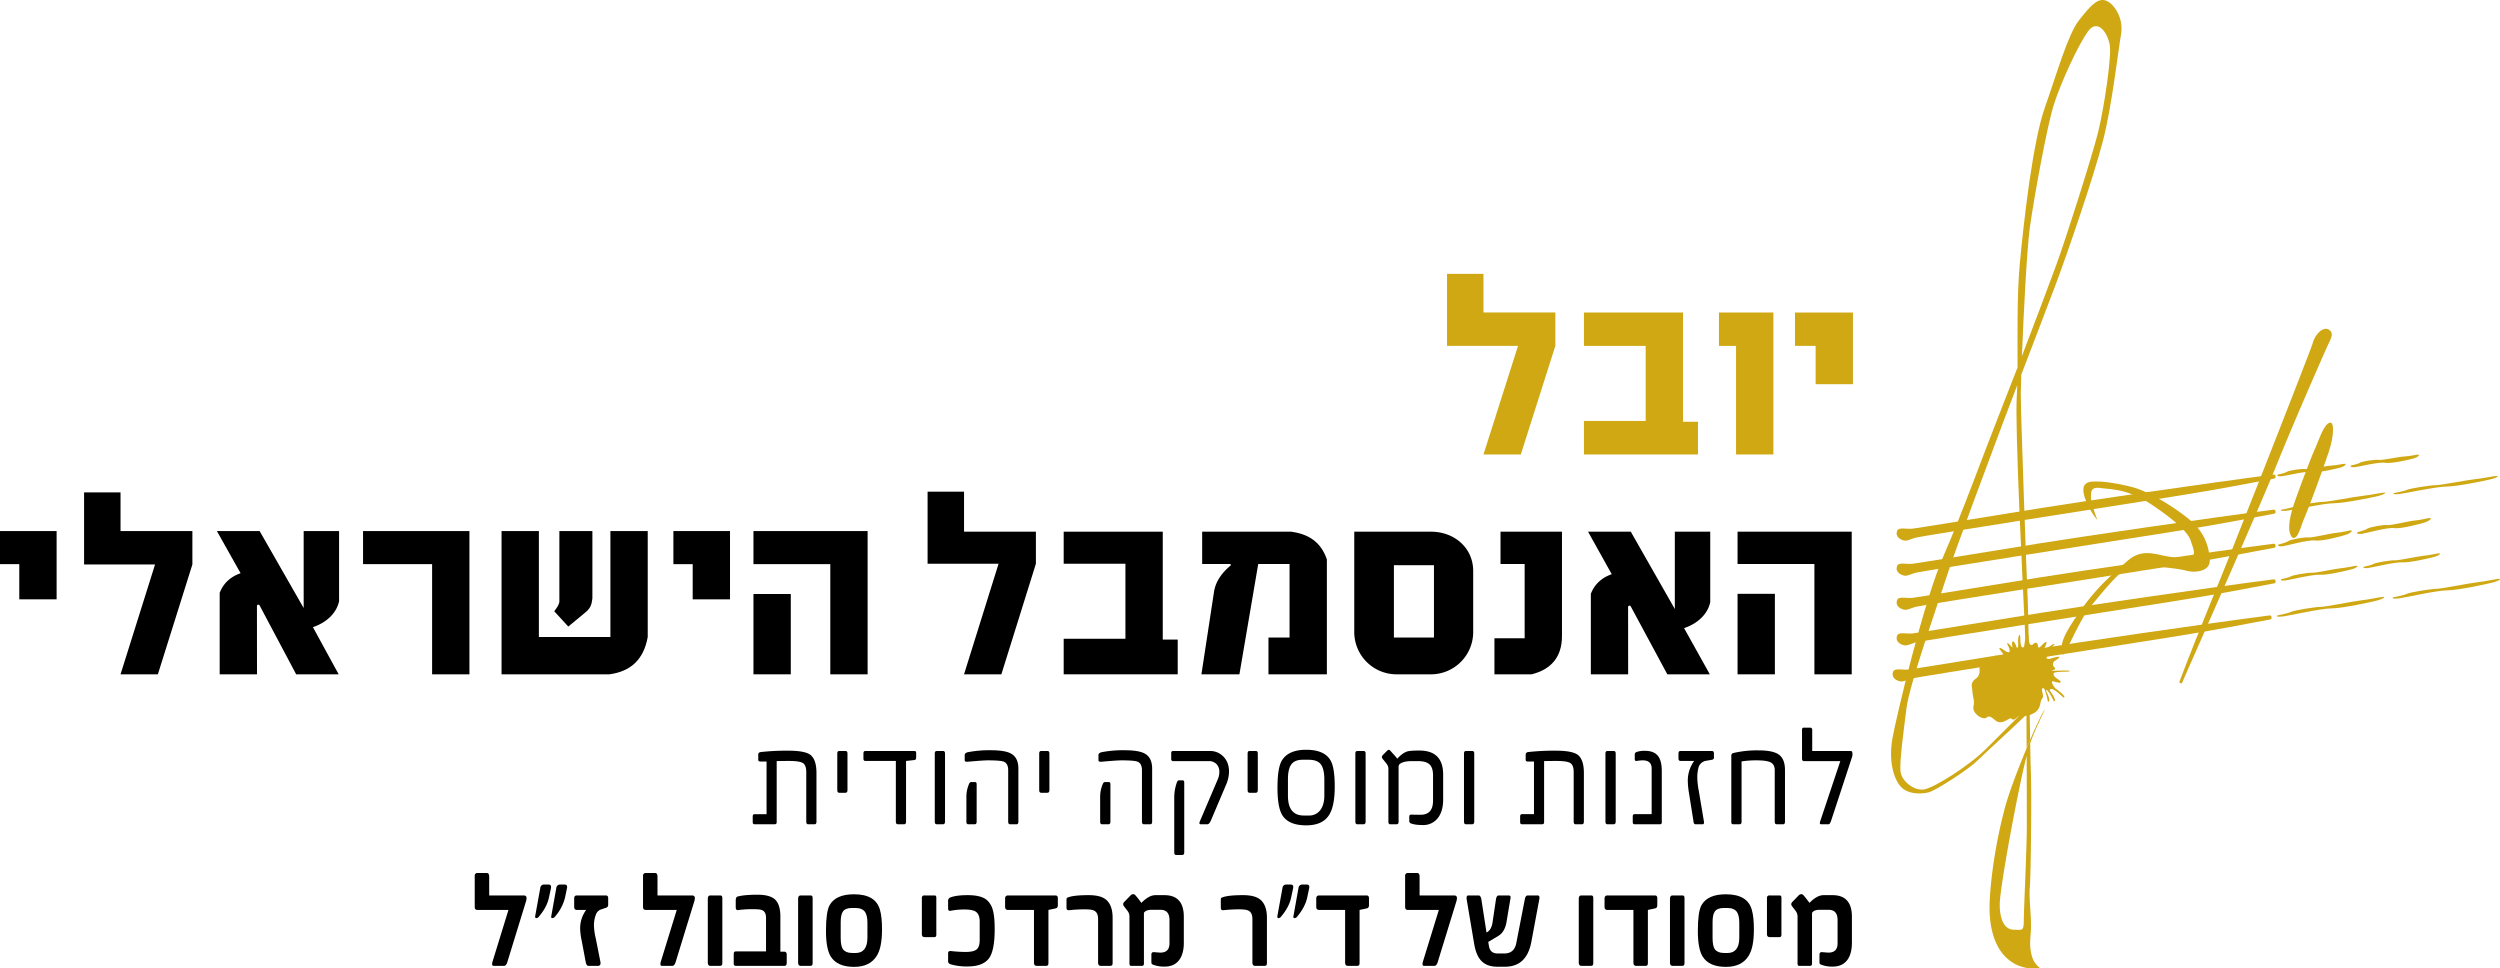 <svg xmlns="http://www.w3.org/2000/svg" width="2656.023" height="1028.874" viewBox="0 0 2656.023 1028.874"><g transform="translate(1568.262)"><path d="M907.369,448.977c3.9-.557,4.669,12.566-1.722,31.739s-21.3,59.65-25.564,69.236-6.892,23.691-12.782,21.3c-5.667-5.481-3.7-17.775,0-30.89,2.385-8.454,19.329-53.766,23.594-62.865,4.5-9.61,9.59-27.54,16.475-28.523Z" fill="#cfa814" fill-rule="evenodd"/><path d="M747.312,723.915a1.524,1.524,0,0,0,2.818,1.158c28.435-64.478,85.014-193.187,99.6-229.445,19.706-49,52.193-122.495,54.856-128.353s6.391-11.717,3.2-15.445c-4.174-4.869-9.587-1.6-12.249,1.065a26.5,26.5,0,0,0-6.924,12.25c-1.6,5.858-78.8,202.812-100.126,255.108C768.24,669.89,755.415,702.569,747.312,723.915Z" fill="#cfa814" fill-rule="evenodd"/><path d="M843.867,658.066c1.947-.354,1.43-4.511-.533-4.261-69.9,8.931-208.764,29.351-247.345,35.579-52.137,8.417-130.256,21.2-136.649,21.94s-14.932-2.088-16.475,2.573c-2.016,6.088,3.58,9.035,7.236,9.941s6.593-1.272,12.435-2.928,216.009-34.67,271.806-43.405c52.959-8.291,87.06-15.361,109.525-19.44Z" fill="#cfa814" fill-rule="evenodd"/><path d="M660.125,552.615s-7.026-17.733-6.924-23.966c.1-6.274-.533-11.717,10.652-10.119s28.76.533,55.389,18.641,37.281,29.292,39.944,37.281,5.858,15.445.533,17.043-17.575,1.6-31.422-1.6-24.688-4.422-36.748,6.391c-15.445,13.847-31.955,27.162-50.063,53.258-7.609,10.965-18.108,26.1-19.173,35.683s1.065,13.315,4.261,6.924S643.615,655.4,651.6,645.817s30.89-38.346,37.814-39.944,9.054-6.924,27.162-4.793,30.89,3.2,38.346,5.326,25.564,1.6,24.5-12.249-5.326-29.292-23.434-43.672-42.607-28.76-59.117-33.02-30.357-5.858-35.683-5.858-15.33-1.193-16.028,7.879c-.545,7.085,4.311,16.088,6.974,21.414a75.8,75.8,0,0,0,7.989,11.717Z" fill="#cfa814" fill-rule="evenodd"/><path d="M610.152,712.827c8.408-1.683,3.712-4.209,3.712-4.209-2.624-4.072.705-6.394.705-6.394,14.171-8.565-5.531-2.134-5.531-2.134-5.066.109-2.177-2.956-2.177-2.956,4.583-2.726,2.862-4.19,2.862-4.19-.94-4.484,3.24-6.452,3.24-6.452,5.348-6.495-6.7,2.4-6.7,2.4-3.342,1.574-2.946.44-2.946.44,6.5-12.152-.956-5.236-.956-5.236-5.348,6.5-5.429,2.744-5.429,2.744-.593-7.868-5.95-1.747-5.95-1.747-4.6,1.974-4.016-10.048-4.016-10.048-3.039-3.69-4.807,12.113-4.807,12.113-4.559,3.853-4.024-10.421-4.024-10.421-1.419-7.1-2.446,4.181-2.446,4.181,1.057,9.736-1.539,6.789-1.539,6.789-1.371-4.851-3.084-5.94-3.084-5.94-2.995-1.81-1.128,6.406-1.128,6.406-8.22-9.208-5.131-2.892-5.131-2.892,5.748,11.888-2.394,6.431-2.394,6.431-11.569-8.007-4.2.843-4.2.843a9.318,9.318,0,0,1,1.966,2.778,25.812,25.812,0,0,0-3.719,2.42c-.293.22-.583.4-.873.585-5.632-3.54-4.858-.366-4.858-.366a18.044,18.044,0,0,1,3.531,1.1c-5.35,2.5-9.9-.361-11.277,2.125-1.567,2.821-8.148,2.194-8.148,5.328v5.955a9.472,9.472,0,0,1-3.447,8.149c-2.194,1.567-5.641,4.074-4.7,9.4s0,3.448,1.567,11.283-.767,8.984.313,12.85c1.655,5.92,10.656,10.969,13.79,8.149s6.043.592,9.8,3.412c5.36,4.02,11.195-.592,14.329-2.159s2.567,2.973,6.641-.161a47.964,47.964,0,0,1,4.21-2.952,28.688,28.688,0,0,0,2.9-.228c.2.042,1.369-.055,1.59,0,5.015,1.254,12.277-3.2,13.8-4.807,4.789-5.049,3.222-10.691,5.729-13.2,2.7-2.7-1.968-10.307.539-10.934a2.079,2.079,0,0,1,1.412.011c2.6,5.367,4.169,14.245,4.169,14.245,4.22-.091-2.375-12.334-2.375-12.334,2.5-1.555,8.7,11.824,8.7,11.824,4.216-.091-4.475-11.539-4.475-11.539,1.137-6.031,14.519,7.568,14.519,7.568,5.063-.109-8.659-9.948-8.659-9.948-6.954-9.235-1.419-7.1-1.419-7.1,12.753,3.854,5.022-1.986,5.022-1.986-6.84-3.981-5.208-6.643-5.208-6.643-.887-1.858,15.582-1.838,15.582-1.838C637.149,711.5,610.152,712.827,610.152,712.827Z" fill="#cfa814"/><path d="M851.323,653.806c-2.13,1.6,1.6,1.6,6.391,1.065s39.944-8.521,51.128-8.521,43.139-6.924,49-8.521,8.521-3.728,5.858-3.728-13.847,2.663-23.434,3.728-37.281,6.924-43.139,6.924S868.9,648.48,865.7,650.078,851.323,653.806,851.323,653.806Z" fill="#cfa814" fill-rule="evenodd"/><path d="M974.35,634.633c-2.13,1.6,1.6,1.6,6.391,1.065s39.944-8.521,51.128-8.521,43.139-6.924,49-8.521,8.521-3.728,5.859-3.728-13.847,2.663-23.434,3.728-37.281,6.924-43.139,6.924-28.227,3.728-31.423,5.326S974.35,634.633,974.35,634.633Z" fill="#cfa814" fill-rule="evenodd"/><path d="M848.128,619.72c1.947-.353,1.43-4.511-.533-4.261-69.9,8.931-208.764,29.351-247.345,35.579-52.137,8.417-130.256,21.2-136.649,21.94s-14.932-2.088-16.475,2.573c-2.016,6.088,3.58,9.035,7.236,9.941s6.593-1.272,12.435-2.928S682.806,647.9,738.6,639.16c52.959-8.291,87.06-15.361,109.525-19.44Z" fill="#cfa814" fill-rule="evenodd"/><path d="M855.378,615.313c-1.606,1.491,1.013,1.671,4.417,1.371s28.644-6.575,36.5-6.035,30.78-4.827,35-6.138,6.242-3.308,4.371-3.437-9.91,1.989-16.718,2.589-26.664,5.109-30.78,4.827-20.085,2.358-22.439,3.8-10.357,3.026-10.357,3.026Z" fill="#cfa814" fill-rule="evenodd"/><path d="M943.119,602.118c-1.606,1.491,1.013,1.671,4.417,1.371s28.644-6.575,36.5-6.035,30.78-4.827,35-6.138,6.242-3.308,4.371-3.437-9.91,1.989-16.718,2.589-26.664,5.109-30.78,4.827-20.085,2.358-22.439,3.8-10.357,3.026-10.357,3.026Z" fill="#cfa814" fill-rule="evenodd"/><path d="M848.128,581.907c1.947-.353,1.43-4.511-.533-4.261-69.9,8.931-208.764,29.351-247.345,35.579-52.137,8.417-130.256,21.2-136.649,21.94s-14.932-2.088-16.475,2.573c-2.016,6.088,3.58,9.035,7.236,9.941s6.593-1.272,12.435-2.928,216.009-34.67,271.806-43.405c52.959-8.291,87.06-15.361,109.525-19.44Z" fill="#cfa814" fill-rule="evenodd"/><path d="M852.6,578.4c-1.7,1.878.735,2.237,3.964,2s27.692-7.268,34.987-6.192,29.469-4.878,33.6-6.4,6.275-4.041,4.538-4.3-9.544,2.14-16,2.607S888.04,571.565,884.218,571s-19.128,2.146-21.52,3.921-10.1,3.478-10.1,3.478Z" fill="#cfa814" fill-rule="evenodd"/><path d="M936.535,565.237c-1.7,1.878.735,2.237,3.964,2s27.692-7.268,34.987-6.192,29.469-4.878,33.6-6.4,6.275-4.041,4.538-4.3-9.544,2.14-16,2.607-25.648,5.441-29.469,4.878-19.128,2.146-21.52,3.921-10.1,3.478-10.1,3.478Z" fill="#cfa814" fill-rule="evenodd"/><path d="M848.128,545.691c1.947-.353,1.43-4.511-.533-4.261-69.9,8.931-208.764,29.351-247.345,35.579-52.137,8.417-130.256,21.2-136.649,21.94s-14.932-2.088-16.475,2.573c-2.016,6.088,3.58,9.035,7.236,9.941s6.593-1.272,12.435-2.928,216.009-34.67,271.806-43.405c52.959-8.291,87.06-15.361,109.525-19.44Z" fill="#cfa814" fill-rule="evenodd"/><path d="M855.567,541.535c-2.071,1.477,1.553,1.477,6.212.985s38.824-7.877,49.694-7.877,41.93-6.4,47.624-7.877,8.282-3.446,5.694-3.446-13.459,2.462-22.777,3.446-36.236,6.4-41.93,6.4-27.435,3.446-30.541,4.923-13.977,3.446-13.977,3.446Z" fill="#cfa814" fill-rule="evenodd"/><path d="M975.144,523.811c-2.071,1.477,1.553,1.477,6.212.985s38.824-7.877,49.694-7.877,41.93-6.4,47.624-7.877,8.282-3.446,5.694-3.446-13.459,2.462-22.777,3.446-36.235,6.4-41.93,6.4-27.435,3.446-30.541,4.923-13.977,3.446-13.977,3.446Z" fill="#cfa814" fill-rule="evenodd"/><path d="M848.128,508.41c1.947-.353,1.43-4.511-.533-4.261-69.9,8.931-208.764,29.351-247.345,35.579-52.137,8.417-130.256,21.2-136.649,21.94s-14.932-2.088-16.475,2.573c-2.016,6.088,3.58,9.035,7.236,9.941s6.593-1.272,12.435-2.928S682.806,536.585,738.6,527.85c52.959-8.291,87.06-15.361,109.525-19.44Z" fill="#cfa814" fill-rule="evenodd"/><path d="M851.763,504.157c-1.606,1.655.635,2.043,3.623,1.917s25.738-5.848,32.458-4.683,27.333-3.638,31.178-4.9,5.88-3.491,4.28-3.769-8.863,1.685-14.841,1.938-23.812,4.249-27.332,3.638-17.721,1.438-19.966,2.982-9.4,2.881-9.4,2.881Z" fill="#cfa814" fill-rule="evenodd"/><path d="M929.6,494.453c-1.606,1.655.635,2.043,3.623,1.917s25.738-5.848,32.458-4.683,27.333-3.638,31.178-4.9,5.88-3.491,4.28-3.769-8.863,1.685-14.841,1.938-23.812,4.249-27.332,3.638-17.721,1.438-19.966,2.982-9.4,2.881-9.4,2.881Z" fill="#cfa814" fill-rule="evenodd"/><path d="M668.114.324c-8.521-2.13-15.978,6.391-27.694,21.3S616.986,78.081,604.2,114.3s-22.369,120.364-26.629,166.167c-3.144,33.8-2.229,76.877-2.389,109.978-5.18,13.408-10.478,26.984-15.719,40.211C537.1,487.107,517.925,541.43,496.622,590.428S446.559,760.855,442.3,784.289s1.065,42.607,8.521,51.128,21.3,8.521,29.825,6.391,43.672-25.564,51.128-33.02c6.244-6.244,40.119-37.132,52.848-49.515q-.026-3.245-.054-6.475l-42.143,42.143c-19.173,19.173-55.389,41.542-66.041,43.672s-24.5-8.521-25.564-19.173,3.2-41.542,6.391-67.106S491.3,639.426,499.817,612.8s46.867-128.886,59.65-162.971c3.84-10.241,9.317-24.619,15.444-40.646-.123,4.3-.292,8.3-.532,11.886-2.13,31.955,6.391,200.252,8.521,244.989.849,17.819,1.359,51.357,1.666,86.743L588,749.361c-.636-45.375-1.272-97.214-1.908-109.935-1.065-21.3-7.456-198.122-7.456-220.49,0-4.021.173-11.323.48-20.756l-.049.128.057-.364-.007.236c13.4-35.014,28.721-74.864,36.8-96.412C628.7,267.681,656.4,186.728,665.984,149.447s15.978-94.8,19.173-112.908S676.636,2.454,668.114.324Zm-7.456,140.6c-6.391,25.564-34.085,112.908-44.737,141.668-7.4,19.986-20.979,56.437-36.08,95.761,1.815-45.975,5.368-114.356,8.386-136.238,4.261-30.89,18.108-107.582,25.564-131.016s25.564-62.845,36.216-77.757,22.369,3.2,23.434,17.043-6.391,64.975-12.782,90.539Z" fill="#cfa814"/><path d="M589.292,754.464c3.2-4.261,7.456-13.847,7.456-13.847L588,749.361q.046,3.246.091,6.444a17.676,17.676,0,0,0,1.2-1.34Z" fill="#cfa814"/><path d="M561.6,858.851c-9.586,36.216-14.677,72.226-15.978,98-1.312,26,4.261,50.063,20.238,62.845a40.625,40.625,0,0,0,33.02,8.521,23.049,23.049,0,0,1-8.521-12.782c-2.13-8.521-2.13-11.717-1.065-25.564s-2.13-34.085-1.065-46.867,2.13-98,1.065-124.625c-.222-5.557-.445-15.671-.667-28.375,2.794-9.033,9.593-23.327,15.435-35.86-1.131-.565-12.511,24.808-15.5,31.9l-3.712,8.879C575.83,816.694,566.113,841.79,561.6,858.851Zm23.434,19.173c0,23.434-3.2,88.409-3.2,100.126s-2.13,9.586-10.652,9.586-14.912-8.521-14.912-26.629,19.173-120.364,27.694-154.45c.3-1.205.607-2.391.916-3.567C585.031,838.269,585.031,868.368,585.031,878.024Z" fill="#cfa814"/><path d="M584.621,759.273c.095,11.944.168,24,.224,35.644,1.257-3.035,2.5-6,3.712-8.879-.154-9.145-.308-19.432-.461-30.233C587.265,756.674,586.082,757.851,584.621,759.273Z" fill="#cfa814"/></g><g transform="translate(1301.12 -382.928)"><path d="M1997.784,1165.952h39.648v-76.174h-61.575v35.478h21.927Z" transform="translate(-1369.972 -374.846)" fill="#cfa814"/><path d="M1952.9,1240.6V1089.778h-57.821v35.478h18.173V1240.6Z" transform="translate(-1369.972 -374.846)" fill="#cfa814"/><path d="M1644.92,1089.778v-41.059H1606.2v76.537h75.411L1644.92,1240.6h39.654l36.687-115.349v-35.478Z" transform="translate(-1369.972 -374.846)" fill="#cfa814"/><path d="M1751.655,1240.6h121.139V1205.84h-15.881V1089.778H1751.655v35.478h65.592v79.722h-65.592Z" transform="translate(-1369.972 -374.846)" fill="#cfa814"/></g><g transform="translate(1301.12 -382.928)"><path d="M1914.842,1322.642v34.3h81.642v117.234h39.648V1322.642Z" transform="translate(-1369.972 -374.846)"/><path d="M70.448,947.8H-23.924v34.3H5.567a.965.965,0,0,1,.593,1.719c-10.564,8.9-15.844,18.045-17.425,27.372l-13.46,88.142H15.651L35.631,982.1H68.91v78.154h-22.4v39.079h62.048V977.322C102.943,960.687,91.4,950.579,70.448,947.8Z"/><path d="M358.339,1058.517V947.8h-65.3v34.3h25.646v78.941H286.594v38.292h39.512c20.19-5.1,32.255-17.788,32.233-40.814Z"/><rect width="39.652" height="85.524" transform="translate(544.874 1013.807)"/><path d="M1914.842,1586.5h81.642v117.035h39.648V1551.329h-121.29Z" transform="translate(-2415.488 -604.205)"/><path d="M1829.789,1586.5h20.5v37.383h39.648v-72.556h-60.149Z" transform="translate(-2415.488 -604.205)"/><path d="M-652.621,1059.68h-75.991V947.125h-39.652v152.207h114.536c21.509-2.874,36.283-14.543,40.76-39.653V947.125h-39.653Z"/><path d="M1500.077,1586.5h73.37v117.035H1613.1V1551.329H1500.077Z" transform="translate(-2415.488 -604.205)"/><path d="M1114.368,1586.5h20.492v37.383h39.652v-72.556h-60.144Z" transform="translate(-2415.488 -604.205)"/><rect width="39.652" height="85.324" transform="translate(-500.642 1014.008)"/><path d="M389,1013.807v85.524H428.65l-.068-71.474a1.493,1.493,0,0,1,2.79-.742l38.887,72.216h45.156l-27.354-49.064c14.93-5.036,25.211-15.255,27.789-27.614V947.8H478.229v82.116c0,.061.031.082,0,.028L431.441,947.8H386.026l25.183,45.156c-10.549,3.713-18.159,10.452-22.211,20.854Z"/><path d="M-978.5,1028.867c0,.062.031.082,0,.028l-46.788-81.772h-45.415l25.183,44.785c-10.549,3.713-18.159,10.452-22.211,20.855v86.568h39.652l-.068-72.518a1.493,1.493,0,0,1,1.109-1.445,1.493,1.493,0,0,1,1.681.7l38.887,73.26h45.156l-27.354-50.109c14.93-5.036,25.211-15.255,27.789-27.614V947.123H-978.5Z"/><path d="M1054.334,1356.683h75.409l-36.687,117.494h39.652l36.689-117.494v-34.041h-76.34v-42.5h-38.722Z" transform="translate(-1369.972 -374.846)"/><path d="M1318.761,1586.807v-35.478h-76.34V1510.27H1203.7v76.537h75.409l-36.687,116.73h39.652Z" transform="translate(-2415.488 -604.205)"/><path d="M1264.52,1436.4h-65.6v37.773h121.143v-36.91h-15.89V1322.642H1198.921v34.041h65.6Z" transform="translate(-1369.972 -374.846)"/><path d="M219.223,947.8H137.664v106.743a44.924,44.924,0,0,0,44.792,44.792h36.768a44.924,44.924,0,0,0,44.792-44.792v-64.99c0-24.635-20.156-41.752-44.792-41.752Zm3.109,112.457H179.781V983.4h42.551Z"/><path d="M-706.836,1022.43c-.811,4.126-3.338,6.932-5.457,9.894l14.923,16.276,17.157-14.2c6.494-5.065,7.644-8.782,8.456-15.87V947.124h-35.079Z"/></g><g transform="translate(1480.261 -206.168)"><path d="M-655.1,1079.75q0,2.15-2.368,2.152h-21.022q-2.082,0-2.081-2.312v-5.978q0-2.471,2.081-2.471h12.628v-55.883h-6.314q-2.512,0-2.511-1.913v-5.58q0-2.232,2.8-2.63a249.14,249.14,0,0,1,29.129-1.436q17.148,0,23.174,4.226,6.743,4.943,6.744,19.451v51.738q0,2.791-2.152,2.789h-6.529q-2.152,0-2.152-2.789v-52.695q0-7.175-3.444-9.486t-14.78-2.312q-8.682,0-13.2.159Z"/><path d="M-579.889,1045.63q0,2.791-2.153,2.79h-6.6q-2.083,0-2.081-2.79v-39.142q0-2.471,2.081-2.472h6.744q2.007,0,2.009,2.631Z"/><path d="M-506.906,1011.192q0,2.312-2.08,2.471l-8.681.957v64.493q0,2.791-2.01,2.79h-6.673q-2.152,0-2.152-2.79v-64.493H-560.86q-2.081,0-2.08-2.392v-5.9q0-2.311,2.08-2.312h52.16q1.793,0,1.794,1.994Z"/><path d="M-476.251,1079.112q0,2.791-2.225,2.79h-6.6q-2.081,0-2.08-2.79v-72.624q0-2.471,2.225-2.472h6.6q2.081,0,2.081,2.631Z"/><path d="M-398.317,1079.112q0,2.791-2.08,2.79H-407q-2.152,0-2.153-2.79v-54.688q0-7.013-4.591-9.008-3.659-1.435-16.86-1.435-5.167,0-21.166,1.435-3.587.4-3.587-1.594v-5.58q0-2.071,3.444-2.95a119.647,119.647,0,0,1,23.749-2.071q15.425,0,21.739,3.427,8.107,4.226,8.107,16.182Zm-44.34,0q0,2.791-2.223,2.79h-6.6q-2.081,0-2.08-2.79v-26.627a34.5,34.5,0,0,1,2.8-13.393q.861-2.071,2.366-2.071h4.09q1.65,0,1.65,2.471Z"/><path d="M-365.367,1045.63q0,2.791-2.153,2.79h-6.6q-2.083,0-2.081-2.79v-39.142q0-2.471,2.081-2.472h6.744q2.007,0,2.009,2.631Z"/><path d="M-256.206,1079.112q0,2.791-2.08,2.79h-6.6q-2.152,0-2.153-2.79v-54.688q0-7.013-4.591-9.008-3.659-1.435-16.86-1.435-5.167,0-21.166,1.435-3.587.4-3.587-1.594v-5.58q0-2.071,3.444-2.95a119.647,119.647,0,0,1,23.749-2.071q15.425,0,21.739,3.427,8.107,4.226,8.107,16.182Zm-44.34,0q0,2.791-2.223,2.79h-6.6q-2.081,0-2.08-2.79v-26.627a34.5,34.5,0,0,1,2.8-13.393q.861-2.071,2.366-2.071h4.09q1.65,0,1.65,2.471Z"/><path d="M-177.626,1039.81l-16.142,38.026q-1.795,4.064-3.8,4.065h-6.888q-2.367,0-1.076-3.109l18.942-44.4a20.01,20.01,0,0,0,1.793-8.131,11.581,11.581,0,0,0-3.013-8.291,11.09,11.09,0,0,0-8.466-3.189h-37.595q-2.083,0-2.081-2.392v-6.059q0-2.311,2.081-2.312h38.958a19.411,19.411,0,0,1,14.492,6.059q5.883,6.06,5.884,16.024a35.934,35.934,0,0,1-3.086,13.712Zm-44.483,71.906q0,2.789-2.223,2.791h-6.313q-2.083,0-2.081-2.791V1053.2a47.633,47.633,0,0,1,2.655-15.386q.861-2.629,2.368-2.63h3.658q1.938,0,1.937,2.311Z"/><path d="M-143.959,1045.63q0,2.791-2.153,2.79h-6.6q-2.083,0-2.081-2.79v-39.142q0-2.471,2.081-2.472h6.744q2.007,0,2.009,2.631Z"/><path d="M-62.221,1041.723q0,21.206-6.17,30.532-6.96,10.764-24.106,10.763h-.143q-18.368,0-25.183-10.6-5.239-8.449-5.238-29.178,0-20.405,4.233-28.3,6.743-12.2,26.188-12.2h.143q19.515,0,25.972,11.56,4.3,7.653,4.3,27.423Zm-11.049,9.647v-16.981q0-11.877-4.233-16.82-3.874-4.226-12.339-4.226h-6.529q-7.894,0-11.551,4.384-4.019,4.945-4.019,16.024v17.777q0,21.046,16.789,21.046h5.31a14.484,14.484,0,0,0,12.233-5.7q4.339-5.7,4.34-15.5Z"/><path d="M-29.415,1079.112q0,2.791-2.225,2.79h-6.6q-2.081,0-2.08-2.79v-72.624q0-2.471,2.225-2.472h6.6q2.081,0,2.081,2.631Z"/><path d="M52.968,1055.435q0,12.914-5.883,20.089a19.284,19.284,0,0,1-15.713,7.175q-8.393,0-12.7-1.754a2.7,2.7,0,0,1-1.722-2.471v-4.7q0-2.471,3.086-2.153,2.007.162,8.967.161,13.2,0,13.2-14.987v-26.946q0-8.687-4.376-12.117-3.732-2.947-11.91-2.949H20.037q-8.252,0-12.054,2.311a3.941,3.941,0,0,0-2.368,3.588v58.434q0,2.791-2.223,2.79h-6.6q-2.009,0-2.009-2.79v-56.441a8.482,8.482,0,0,0-2.081-5.263l-3.085-3.906a7.154,7.154,0,0,1-1.794-2.791,4.57,4.57,0,0,1,1.794-3.108l3.229-3.269q1.576-1.593,2.368-1.594.716,0,1.866,1.276l2.368,2.631a55.154,55.154,0,0,1,4.734,5.58q5.525-6.058,10.691-7.732,3.371-.957,12.771-.957,25.324,0,25.325,25.589Z"/><path d="M85.99,1079.112q0,2.791-2.225,2.79h-6.6q-2.081,0-2.08-2.79v-72.624q0-2.471,2.225-2.472h6.6q2.081,0,2.081,2.631Z"/><path d="M160.21,1079.75q0,2.15-2.368,2.152H136.821q-2.081,0-2.08-2.312v-5.978q0-2.471,2.08-2.471h12.627v-55.883h-6.313q-2.512,0-2.511-1.913v-5.58q0-2.232,2.8-2.63a249.163,249.163,0,0,1,29.129-1.436q17.146,0,23.174,4.226,6.743,4.943,6.744,19.451v51.738q0,2.791-2.152,2.789h-6.529q-2.152,0-2.152-2.789v-52.695q0-7.175-3.445-9.486t-14.78-2.312q-8.681,0-13.2.159Z"/><path d="M236.281,1079.112q0,2.791-2.225,2.79h-6.6q-2.081,0-2.08-2.79v-72.624q0-2.471,2.225-2.472h6.6q2.081,0,2.081,2.631Z"/><path d="M285.229,1079.75a1.872,1.872,0,0,1-2.081,2.152H256.386q-2.009,0-2.009-2.312v-5.978q0-2.471,2.009-2.471h18.08v-48.469q0-8.689-9.4-8.69a32.336,32.336,0,0,0-5.452.478q-3.086.638-3.085-1.435v-4.943a2.852,2.852,0,0,1,1.793-2.949,25.711,25.711,0,0,1,9.112-1.276q9.111,0,13.453,5.062t4.341,16.622Z"/><path d="M340.636,1010.712a2.317,2.317,0,0,1-2.08,2.631l-6.315,1.116a9.894,9.894,0,0,0-7.963,7.015,41.154,41.154,0,0,0-1.292,11.8,83.082,83.082,0,0,0,1.578,13.233l5.453,32.445q.429,2.951-1.435,2.95h-7.1a2.275,2.275,0,0,1-2.439-2.312l-4.878-30.691a86.341,86.341,0,0,1-1.292-12.676,35.562,35.562,0,0,1,6.744-21.6H305.336q-2.367,0-2.368-2.631v-5.341q0-2.631,2.225-2.631h33.218q2.224,0,2.225,2.631Z"/><path d="M416.132,1079.112q0,2.791-2.08,2.79h-6.6q-2.224,0-2.225-2.79v-54.688q0-5.9-4.089-8.17T386,1013.981a97.879,97.879,0,0,0-16,1.116v64.015q0,2.791-2.225,2.79h-6.6q-2.081,0-2.08-2.312v-70.471a2.8,2.8,0,0,1,2.225-2.949,109.875,109.875,0,0,1,26.9-2.791q15.568,0,21.739,4.744t6.17,16.3Z"/><path d="M487.537,1009.916l-22.314,67.92q-1.363,4.064-2.8,4.065h-7.677q-2.3,0-1.292-2.95l21.452-64.173H436.237q-2.009,0-2.009-2.791V981.856a3.133,3.133,0,0,1,.5-2.153,2.346,2.346,0,0,1,1.651-.478h6.457q2.224,0,2.225,2.631v22.16h40.823q1.938,0,1.937,3.11a13.561,13.561,0,0,1-.286,2.791Z"/><path d="M-921.242,1163.158-941.3,1228.4q-1.24,3.906-3.515,3.906h-11.028q-1.587,0-1.586-2.068a11.578,11.578,0,0,1,.758-3.446l16.61-53.912h-33.014q-2.828,0-2.826-3.293v-32.776a2.759,2.759,0,0,1,.766-2.345,2.759,2.759,0,0,1,2.336-.795h9.649q2.618,0,2.619,3.752v20.064h36.6q3.1,0,3.1,2.833a13.067,13.067,0,0,1-.414,2.833Z"/><path d="M-894.947,1149.986l-2.136,9.879q-2.137,10.033-10.476,19.911a4.049,4.049,0,0,1-2.826,1.838q-1.654,0-1.24-2.45l5.376-29.636a3.85,3.85,0,0,1,4.066-3.6h4.687Q-894.121,1145.927-894.947,1149.986Zm17.024,0-2.068,9.879a48.107,48.107,0,0,1-10.476,19.911,4.049,4.049,0,0,1-2.825,1.838q-1.861,0-1.241-2.45l5.307-29.636a3.939,3.939,0,0,1,4.135-3.6h4.617Q-877.027,1145.927-877.923,1149.986Z"/><path d="M-834.121,1167.524a3.122,3.122,0,0,1-2.619,3.14l-4.687,1.608a8.867,8.867,0,0,0-5.514,4.978,31.278,31.278,0,0,0-2.274,13.019,67.889,67.889,0,0,0,1.86,12.712l4.825,24.276a12.964,12.964,0,0,1,.276,2.068,2.63,2.63,0,0,1-.735,2.234,2.63,2.63,0,0,1-2.228.752H-855q-2.207,0-2.964-3.906l-4.342-23.051A68.822,68.822,0,0,1-863.9,1193.1a32.76,32.76,0,0,1,6.41-20.217h-9.925q-2.828,0-2.826-3.293v-8.96q0-3.139,2.826-3.14H-836.6q2.481,0,2.481,2.987Z"/><path d="M-742.451,1163.158l-20.057,65.246q-1.24,3.906-3.515,3.906h-11.028q-1.587,0-1.586-2.068a11.582,11.582,0,0,1,.758-3.446l16.61-53.912H-794.28q-2.828,0-2.826-3.293v-32.776a2.759,2.759,0,0,1,.766-2.345,2.758,2.758,0,0,1,2.336-.795h9.649q2.618,0,2.619,3.752v20.064h36.6q3.1,0,3.1,2.833a13.055,13.055,0,0,1-.414,2.833Z"/><path d="M-712.846,1228.71q0,2.527-.724,3.063a3.775,3.775,0,0,1-2.24.536h-9.649q-2.827,0-2.825-3.6v-67.467q0-3.751,2.825-3.753h9.787q1.928,0,2.378.727a6.639,6.639,0,0,1,.448,3.026Z"/><path d="M-644.44,1220.516v8.5q0,3.294-2.343,3.293h-51.14a3.069,3.069,0,0,1-2.309-.613,3.867,3.867,0,0,1-.517-2.374v-9.266q0-2.143.724-2.641a3.691,3.691,0,0,1,2.1-.5h31.5v-35.763q0-6.433-4.411-8.118-2.068-.919-9.166-.919a108.785,108.785,0,0,0-15.921.919q-2.688.459-2.688-3.14V1163q0-3.751,1.861-4.288,6.891-1.991,21.435-1.991,12.543,0,18.2,4.825,5.927,5.361,5.927,18.226v37.448h4.066q2.688,0,2.688,3.293Z"/><path d="M-616.9,1228.71q0,2.527-.724,3.063a3.775,3.775,0,0,1-2.24.536h-9.649q-2.827,0-2.825-3.6v-67.467q0-3.751,2.825-3.753h9.787q1.928,0,2.378.727a6.641,6.641,0,0,1,.448,3.026Z"/><path d="M-543.19,1193.714q0,19.452-5.79,28.258-7.306,11.412-23.848,11.41h-.136q-17.784,0-24.674-10.951-5.1-8.194-5.1-27.262,0-20.14,3.791-27.186,6.478-11.717,25.984-11.717h.136q23.019,0,27.5,16.771Q-543.191,1180.389-543.19,1193.714Zm-15.507,8.653v-15.7q0-7.964-2.551-11.64-2.964-4.211-10.269-4.212h-3.721q-7.032,0-9.581,3.906-2.275,3.294-2.275,11.334v16.465q0,8.425,2.275,11.947,2.964,4.212,10.751,4.212h2.551q12.82,0,12.82-16.312Z"/><path d="M-485.5,1198.461a4.857,4.857,0,0,1-.482,2.719,2.961,2.961,0,0,1-2.206.574h-9.856q-2.827,0-2.826-3.293v-38.137a2.5,2.5,0,0,1,.7-2.123,2.5,2.5,0,0,1,2.121-.71h9.718q2,0,2.412.536a5.98,5.98,0,0,1,.414,2.91Z"/><path d="M-423.5,1193.407q0,23.663-6.616,31.589t-21.986,7.927a60.574,60.574,0,0,1-18.54-2.374,3.475,3.475,0,0,1-2.344-3.753v-7.811q0-2.832,3.377-2.374a145.573,145.573,0,0,0,15.232.919q8.338,0,11.648-2.643t3.309-10.146v-19.451q0-7.734-4.2-10.568-3.448-2.3-12.2-2.3a74.732,74.732,0,0,0-14.543,1.379q-2.619.459-2.619-2.374v-7.811a3.773,3.773,0,0,1,2.206-3.906q6.2-2.527,18.678-2.527,13.647,0,19.849,4.825a21.218,21.218,0,0,1,6.789,11.028q1.964,7.047,1.963,20.37Z"/><path d="M-356.4,1167.829q0,2.987-2.413,3.446l-7.581,1.608v55.827q0,2.527-.723,3.063a3.494,3.494,0,0,1-2.1.536h-9.58q-2.964,0-2.963-3.6v-55.827h-27.569q-3.1,0-3.1-3.293v-8.654q0-3.446,3.1-3.446h50.381q2.55,0,2.551,2.986Z"/><path d="M-298.2,1228.71q0,2.527-.724,3.063a3.772,3.772,0,0,1-2.24.536h-9.511q-2.964,0-2.964-3.6v-46.254q0-6.738-4.2-8.807-2.55-1.379-9.58-1.379a151.146,151.146,0,0,0-17.092.919q-2.687.307-2.688-2.68V1163a7.274,7.274,0,0,1,.276-2.6q.273-.535,1.861-1,6.064-2.22,21.573-2.221,12.543,0,18.333,4.824,6.96,5.821,6.961,19.451Z"/><path d="M-222.553,1207.65q0,12.253-5.239,18.839t-14.956,6.586a32.221,32.221,0,0,1-11.993-1.838,4.131,4.131,0,0,1-2-1.225,6.975,6.975,0,0,1-.275-2.527v-7.122q0-2.986,3.1-2.6,5.514.459,6.479.459,9.649,0,9.649-9.879v-24.659q0-10.95-9.649-10.951h-9.305q-6.2,0-8.2,3.293v52.993a4.821,4.821,0,0,1-.482,2.757,3.1,3.1,0,0,1-2.206.536h-10.131q-1.723,0-2.137-.536a5.5,5.5,0,0,1-.413-2.757v-48.934a9.978,9.978,0,0,0-2-6.127l-3.239-4.212a5.644,5.644,0,0,1-1.517-2.987,4.462,4.462,0,0,1,1.516-2.681l6.272-6.433a4.3,4.3,0,0,1,2.964-1.532,3.217,3.217,0,0,1,2.206,1.072l2.55,2.987q1.584,2.068,3.928,5.207,8.064-8.193,14.888-8.194h9.58q20.607,0,20.608,23.05Z"/><path d="M-134.259,1228.71q0,2.527-.724,3.063a3.77,3.77,0,0,1-2.24.536h-9.511q-2.964,0-2.964-3.6v-46.254q0-6.738-4.2-8.807-2.55-1.379-9.58-1.379a151.145,151.145,0,0,0-17.092.919q-2.687.307-2.688-2.68V1163a7.273,7.273,0,0,1,.276-2.6q.273-.535,1.861-1,6.064-2.22,21.573-2.221,12.543,0,18.333,4.824,6.96,5.821,6.961,19.451Z"/><path d="M-106.448,1149.986l-2.137,9.879q-2.137,10.033-10.475,19.911a4.053,4.053,0,0,1-2.826,1.838q-1.655,0-1.242-2.45l5.377-29.636a3.85,3.85,0,0,1,4.066-3.6H-109q3.376,0,2.55,4.059Zm17.023,0-2.068,9.879q-2.273,10.033-10.475,19.911a4.05,4.05,0,0,1-2.826,1.838q-1.861,0-1.24-2.45l5.307-29.636a3.94,3.94,0,0,1,4.135-3.6h4.617q3.446,0,2.55,4.059Z"/><path d="M-25.841,1167.829q0,2.987-2.413,3.446l-7.581,1.608v55.827q0,2.527-.723,3.063a3.494,3.494,0,0,1-2.1.536h-9.58q-2.964,0-2.963-3.6v-55.827H-78.773q-3.1,0-3.1-3.293v-8.654q0-3.446,3.1-3.446h50.381q2.55,0,2.551,2.986Z"/><path d="M67.208,1163.158,47.151,1228.4q-1.241,3.906-3.515,3.906H32.609q-1.587,0-1.586-2.068a11.581,11.581,0,0,1,.758-3.446l16.61-53.912H15.378q-2.827,0-2.826-3.293v-32.776a2.758,2.758,0,0,1,3.1-3.14H25.3q2.619,0,2.62,3.752v20.064h36.6q3.1,0,3.1,2.833a13.087,13.087,0,0,1-.413,2.833Z"/><path d="M155.05,1161.856l-8.409,45.029q-4.962,26.345-27.982,26.344h-8.2q-10.408,0-16.4-5.7t-8.133-18.571L78,1162.009q-.691-4.518,1.722-4.518H90.608q2.205,0,2.964,4.212l5.445,35.15.62-.306q4.617-2.68,5.79-10.338l3.653-24.659q.687-4.058,2.963-4.059h10.269q2,0,2.275,1.455a12.9,12.9,0,0,1-.413,3.446l-3.929,23.51q-1.861,10.493-8.615,14.55l-10.753,6.433.827,4.9q1.448,7.352,9.167,7.352h7.1q10.545,0,12.681-10.951l9.167-47.1q.757-3.6,3.1-3.6H153.4q2.55,0,1.655,4.365Z"/><path d="M212.466,1228.71q0,2.527-.723,3.063a3.773,3.773,0,0,1-2.24.536h-9.649q-2.827,0-2.826-3.6v-67.467q0-3.751,2.826-3.753h9.786q1.93,0,2.379.727a6.656,6.656,0,0,1,.447,3.026Z"/><path d="M280.46,1167.829q0,2.987-2.413,3.446l-7.581,1.608v55.827q0,2.527-.723,3.063a3.494,3.494,0,0,1-2.1.536h-9.58q-2.964,0-2.963-3.6v-55.827H227.528q-3.1,0-3.1-3.293v-8.654q0-3.446,3.1-3.446h50.381q2.55,0,2.551,2.986Z"/><path d="M309.374,1228.71q0,2.527-.723,3.063a3.774,3.774,0,0,1-2.24.536h-9.649q-2.827,0-2.826-3.6v-67.467q0-3.751,2.826-3.753h9.786q1.93,0,2.379.727a6.656,6.656,0,0,1,.447,3.026Z"/><path d="M383.087,1193.714q0,19.452-5.789,28.258-7.306,11.412-23.848,11.41h-.137q-17.782,0-24.674-10.951-5.1-8.194-5.1-27.262,0-20.14,3.79-27.186,6.478-11.717,25.984-11.717h.137q23.019,0,27.5,16.771Q383.087,1180.389,383.087,1193.714Zm-15.507,8.653v-15.7q0-7.964-2.55-11.64-2.964-4.211-10.269-4.212h-3.722q-7.03,0-9.58,3.906-2.275,3.294-2.275,11.334v16.465q0,8.425,2.275,11.947,2.962,4.212,10.751,4.212h2.551q12.818,0,12.819-16.312Z"/><path d="M412.347,1198.461a4.857,4.857,0,0,1-.482,2.719,2.961,2.961,0,0,1-2.206.574H399.8q-2.827,0-2.826-3.293v-38.137a2.5,2.5,0,0,1,2.826-2.834h9.718q2,0,2.412.536a5.979,5.979,0,0,1,.414,2.91Z"/><path d="M487.234,1207.65q0,12.253-5.239,18.839t-14.956,6.586a32.221,32.221,0,0,1-11.993-1.838,4.131,4.131,0,0,1-2-1.225,6.976,6.976,0,0,1-.275-2.527v-7.122q0-2.986,3.1-2.6,5.514.459,6.479.459,9.649,0,9.649-9.879v-24.659q0-10.95-9.649-10.951h-9.305q-6.2,0-8.2,3.293v52.993a4.82,4.82,0,0,1-.482,2.757,3.1,3.1,0,0,1-2.206.536H432.027q-1.723,0-2.137-.536a5.5,5.5,0,0,1-.413-2.757v-48.934a9.977,9.977,0,0,0-2-6.127l-3.239-4.212a5.644,5.644,0,0,1-1.516-2.987,4.462,4.462,0,0,1,1.516-2.68l6.272-6.433a4.3,4.3,0,0,1,2.964-1.532,3.217,3.217,0,0,1,2.206,1.072l2.55,2.987q1.584,2.068,3.928,5.207,8.063-8.193,14.888-8.194h9.58q20.607,0,20.608,23.05Z"/></g></svg>